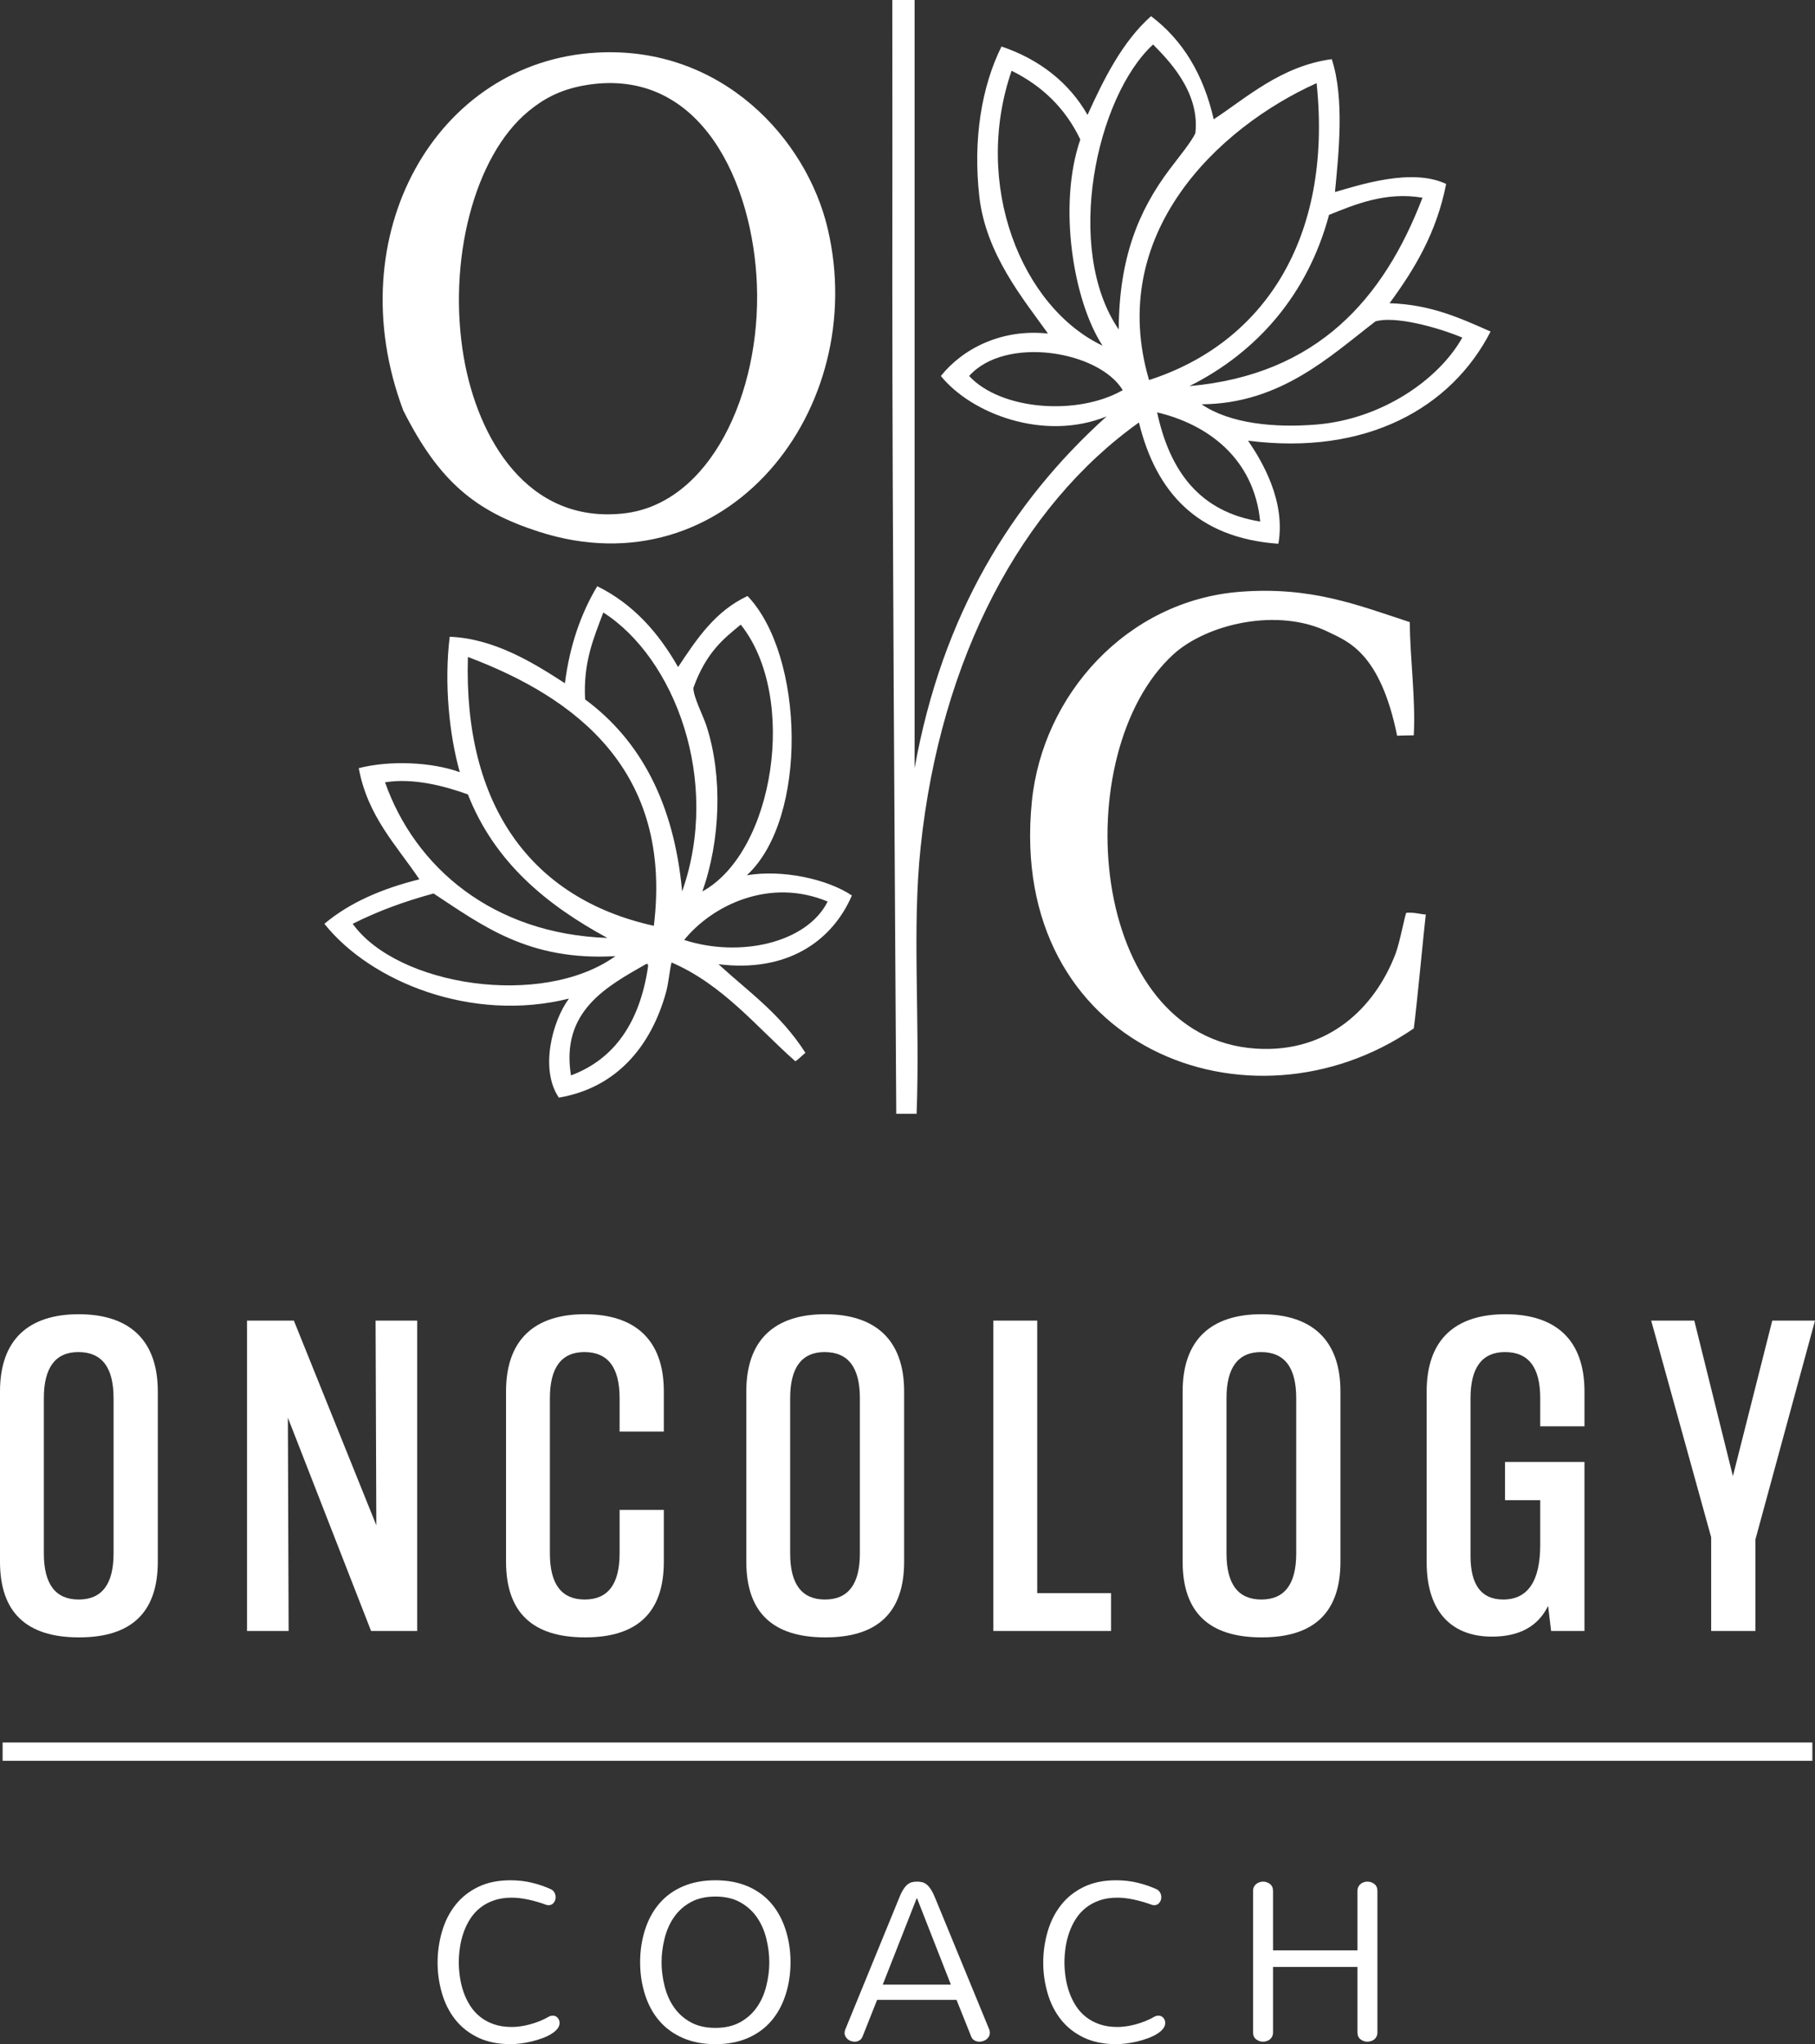 <?xml version="1.0" encoding="UTF-8" standalone="no"?>
<!-- Generator: Adobe Illustrator 13.0.1, SVG Export Plug-In . SVG Version: 6.00 Build 14948)  -->

<svg
   xmlns:dc="http://purl.org/dc/elements/1.1/"
   xmlns:cc="http://creativecommons.org/ns#"
   xmlns:rdf="http://www.w3.org/1999/02/22-rdf-syntax-ns#"
   xmlns:svg="http://www.w3.org/2000/svg"
   xmlns="http://www.w3.org/2000/svg"
   xmlns:sodipodi="http://sodipodi.sourceforge.net/DTD/sodipodi-0.dtd"
   xmlns:inkscape="http://www.inkscape.org/namespaces/inkscape"
   version="1.1"
   id="Capa_1"
   x="0px"
   y="0px"
   width="882.699px"
   height="994px"
   viewBox="0 0 882.699 994"
   xml:space="preserve"
   sodipodi:docname="Oncology Coach Vertical Negativo.svg"
   inkscape:version="0.92.0 r15299"><rect x="0" y="0" width="882.699" height="994" fill="#333333" stroke="none"/><defs
     id="defs47" /><sodipodi:namedview
     pagecolor="#ffffff"
     bordercolor="#666666"
     borderopacity="1"
     objecttolerance="10"
     gridtolerance="10"
     guidetolerance="10"
     inkscape:pageopacity="0"
     inkscape:pageshadow="2"
     inkscape:window-width="1920"
     inkscape:window-height="1137"
     id="namedview45"
     showgrid="false"
     inkscape:zoom="0.23742455"
     inkscape:cx="-146.2056"
     inkscape:cy="497"
     inkscape:window-x="1192"
     inkscape:window-y="573"
     inkscape:window-maximized="1"
     inkscape:current-layer="Capa_1" /><g
     id="g10"
     style="fill:#ffffff"><path
       fill-rule="evenodd"
       fill="#3D4E99"
       d="M444.796,0.007c0.009,123.871-0.017,252.911,0,373.512   c13.483-74.651,47.024-129.244,93.377-171.028c-30.476,12.313-65.755-1.321-80.599-19.659   c10.488-13.122,29.315-23.079,52.096-20.643c-12.07-16.887-30.27-38.656-33.421-66.839c-3.099-27.731,1.174-53.311,10.812-72.737   c18.388,6.187,32.946,17.597,41.842,33.275c7.896-17.429,16.987-35.714,30.896-48.018C575.127,19.412,585.29,36.114,590.27,58   c15.413-10,32.573-25.891,57.41-29.232c6.309,19.208,3.315,46.212,1.564,64.617c11.615-3.326,37.373-11.908,54.062-3.932   c-4.664,23.841-15.448,41.562-27.522,57.993c20.326,0.644,34.57,7.367,49.147,13.763c-19.106,37.237-60.526,60.448-117.952,53.077   c6.925,10.14,18.354,29.447,14.744,50.129c-39.462-2.804-59.481-25.049-67.822-58.975   c-57.128,40.683-96.434,114.434-106.157,206.416c-4.279,40.489-0.235,83.373-1.967,129.745c-3.275,0-6.61,0-9.896,0   c-0.731-125.946-1.911-284.706-1.911-403.001c0-41.938,0.077-90.586,0-138.599L444.796,0.007z M568.644,82.574   c4.276-5.711,11.14-14.023,12.713-17.902c2.284-20.249-13.595-35.903-20.573-43.041c-27.648,25.468-43.548,99.378-16.712,138.594   C544.235,125.419,553.735,102.486,568.644,82.574z M536.208,168.088c-14.329-21.852-21.788-68.439-10.813-100.259   c-7.198-15.081-18.492-26.065-33.42-33.42C472.846,89.986,496.906,149.414,536.208,168.088z M558.816,184.797   c55.789-17.961,89.097-68.781,81.583-143.508c-0.058-0.569-0.012-0.478-0.129-0.847   C592.055,62.216,538.002,113.911,558.816,184.797z M646.354,104.508c-10.388,38.758-35.112,66.86-67.882,83.238   c62.281-5.541,94.548-42.568,113.332-91.603C673.977,93.105,658.87,99.419,646.354,104.508z M668.904,156.293   c-21.857,16.751-46.122,40.067-84.532,40.299c13.855,9.483,35.628,11.528,56.027,9.83c31.399-2.615,59.209-21.622,70.77-42.267   C698.478,158.892,678.196,153.52,668.904,156.293z M471.334,182.833c15.455,16.718,52.9,19.412,74.702,6.88   C534.317,170.474,488.801,163.167,471.334,182.833z M562.748,200.525c6.118,28.282,20.436,48.37,50.129,53.079   C609.846,222.875,587.404,206.353,562.748,200.525z"
       id="path2"
       style="fill:#ffffff" /><path
       fill-rule="evenodd"
       fill="#3D4E99"
       d="M196.103,199.542c-31.926-85.046,15.976-169.779,94.362-173.979   c60.705-3.252,101.787,42.077,112.052,85.515c20.802,88.003-49.379,176.864-140.558,147.439   C231.398,248.655,213.604,234.369,196.103,199.542z M257.044,54.069c-26.584,21.855-39.565,73.237-31.454,119.917   c6.821,39.243,30.937,80.817,77.65,75.686c42.122-4.627,66.852-58.401,64.873-111.072c-1.846-49.227-26.914-106.046-82.564-97.31   C271.9,43.433,263.548,48.72,257.044,54.069z"
       id="path4"
       style="fill:#ffffff" /><path
       fill-rule="evenodd"
       fill="#3D4E99"
       d="M329.781,324.375c9.288-14.055,18.155-27.236,33.765-34.563   c27.749,28.96,29.605,108.313-0.347,135.802c17.122-2.896,38.998,1.7,51.113,9.83c-9.731,22.481-31.768,37.552-64.872,33.42   c14.51,13.353,29.977,23.917,42.267,43.085c-1.307,0.986-3.604,3.44-4.916,4.096c-18.564-16.33-35.066-37.224-60.204-48.042   c-1.229,5.529-1.392,9.901-2.702,14.622c-7.192,25.851-23.784,46.311-52.098,51.112c-9.432-13.92-3.053-37.462,4.916-48.164   c-47.15,11.817-96.45-8.105-118.935-36.368c12.271-10.337,28.091-17.122,46.196-21.625c-11.193-16.653-25.14-30.558-29.487-54.061   c15.04-3.864,35.426-3.024,49.147,1.967c-5.112-18.014-7.701-43.152-4.916-65.855c21.514,0.834,40.499,12.527,56.029,22.606   c2.374-18.594,7.884-34.051,15.727-47.181C308.008,293.725,320.266,307.677,329.781,324.375z M284.566,340.101   c26.936,19.917,43.234,50.471,47.181,93.378c19.054-54.112-3.777-113.576-38.335-135.644   C288.754,310.212,283.568,322.067,284.566,340.101z M360.253,303.732c-7.7,6.39-16.662,12.982-23.048,30.78   c0.068,4.59,4.651,13.216,6.338,18.367c8.055,24.602,6.769,56.109-1.967,80.6C376.522,414.337,388.285,338.833,360.253,303.732z    M227.556,319.459c-2.171,71.967,30.568,117.519,90.43,130.729C327.229,374.842,280.29,339.314,227.556,319.459z M227.556,386.297   c-11.023-3.975-26.245-8.134-40.3-5.896c14.604,41.409,52.43,73.726,108.122,75.685   C265.651,439.943,240.505,419.22,227.556,386.297z M332.729,457.069c27.298,8.828,59.776,1.344,69.787-18.676   C374.389,426.625,346.434,440.128,332.729,457.069z M210.847,434.462c-14.143,3.879-26.639,8.387-39.317,14.743   c21.663,30.237,92.174,41.266,127.782,15.727C257.221,467.376,234.773,450.179,210.847,434.462z M277.686,522.924   c21.728-8.087,33.52-26.599,37.427-52.509c0.245-2.075-0.396-1.779-1.058-1.55C295.291,479.603,272.595,491.603,277.686,522.924z"
       id="path6"
       style="fill:#ffffff" /><path
       fill-rule="evenodd"
       fill="#3D4E99"
       d="M685.608,302.51c0.155,17.571,2.911,37.519,1.967,55.043   c-3.58,0-6.781,0.188-8.102,0.188c-8.29-40.7-24.234-45.86-33.183-50.316c-24.697-12.307-59.479-4.004-75.685,10.812   c-51.923,47.472-42.122,186.381,40.3,191.671c35.248,2.262,57.892-20.111,67.822-46.197c2.158-5.667,4.682-19.753,5.267-19.86   c3.96-0.376,8.667,1.132,9.423,0.755c-0.944,7.914-4.446,45.434-5.843,55.474c-79.66,54.794-197.579,9.415-185.773-110.089   c5.16-52.237,46.367-97.954,101.24-102.223C637.592,285.076,660.2,294.195,685.608,302.51z"
       id="path8"
       style="fill:#ffffff" /></g><g
     id="g28"
     style="fill:#ffffff"><path
       fill="#3D4E99"
       d="M0,676.612c0-25.338,14.037-37.552,38.281-37.552c24.245,0,38.464,12.214,38.464,37.552v82.762   c0,24.609-12.761,36.824-38.283,36.824C12.76,796.198,0,783.983,0,759.374V676.612z M55.234,679.894   c0-14.948-5.651-22.423-17.135-22.423c-11.121,0-16.772,7.475-16.772,22.423v75.469c0,14.948,5.651,22.424,16.954,22.424   c11.302,0,16.953-7.476,16.953-22.424V679.894z"
       id="path12"
       style="fill:#ffffff" /><path
       fill="#3D4E99"
       d="M202.896,793.097h-22.424l-40.469-103.724l0.363,103.724h-20.23V642.16h22.783l40.104,99.531l-0.363-99.531   h20.235V793.097z"
       id="path14"
       style="fill:#ffffff" /><path
       fill="#3D4E99"
       d="M301.336,734.217h21.511v25.156c0,24.609-12.761,36.824-38.282,36.824   c-25.704,0-38.463-12.215-38.463-36.824v-82.762c0-25.338,14.039-37.552,38.281-37.552c24.245,0,38.464,12.214,38.464,37.552   v19.507h-21.511v-16.225c0-14.948-5.651-22.423-17.135-22.423c-11.117,0-16.769,7.475-16.769,22.423v75.469   c0,14.948,5.651,22.424,16.95,22.424c11.302,0,16.953-7.476,16.953-22.424V734.217z"
       id="path16"
       style="fill:#ffffff" /><path
       fill="#3D4E99"
       d="M362.953,676.612c0-25.338,14.037-37.552,38.283-37.552c24.243,0,38.478,12.214,38.478,37.552v82.762   c0,24.609-12.774,36.824-38.297,36.824c-25.704,0-38.464-12.215-38.464-36.824V676.612z M418.189,679.894   c0-14.948-5.653-22.423-17.139-22.423c-11.117,0-16.768,7.475-16.768,22.423v75.469c0,14.948,5.65,22.424,16.953,22.424   c11.3,0,16.953-7.476,16.953-22.424V679.894z"
       id="path18"
       style="fill:#ffffff" /><path
       fill="#3D4E99"
       d="M540.344,793.097h-57.238V642.16h21.329v132.526h35.909V793.097z"
       id="path20"
       style="fill:#ffffff" /><path
       fill="#3D4E99"
       d="M575.163,676.612c0-25.338,14.036-37.552,38.282-37.552c24.245,0,38.464,12.214,38.464,37.552v82.762   c0,24.609-12.762,36.824-38.28,36.824c-25.708,0-38.466-12.215-38.466-36.824V676.612z M630.397,679.894   c0-14.948-5.65-22.423-17.133-22.423c-11.121,0-16.774,7.475-16.774,22.423v75.469c0,14.948,5.653,22.424,16.955,22.424   s16.952-7.476,16.952-22.424V679.894z"
       id="path22"
       style="fill:#ffffff" /><path
       fill="#3D4E99"
       d="M770.584,793.097h-16.227l-1.455-12.214c-4.923,10.027-14.037,14.948-27.345,14.948   c-18.958,0-31.721-11.484-31.721-36.094v-83.126c0-25.338,14.039-37.552,38.282-37.552c24.246,0,38.465,12.214,38.465,37.552   v16.955H749.07v-13.673c0-14.948-5.646-22.423-17.134-22.423c-11.118,0-16.771,7.475-16.771,22.423v76.744   c0,14.037,5.287,21.148,15.86,21.148c12.029,0,18.044-8.934,18.044-26.615v-21.693h-17.134v-18.594h38.647V793.097z"
       id="path24"
       style="fill:#ffffff" /><path
       fill="#3D4E99"
       d="M853.713,793.097h-21.512v-45.572L803.035,642.16h20.963l18.775,75.651l19.141-75.651h20.785   l-28.986,106.458V793.097z"
       id="path26"
       style="fill:#ffffff" /></g><g
     id="g40"
     style="fill:#ffffff"><path
       fill="#3D4E99"
       d="M212.812,954.372c0-5.168,0.717-10.216,2.156-15.148c1.436-4.93,3.62-9.241,6.549-12.934   c2.931-3.695,6.615-6.614,11.053-8.763c4.438-2.146,9.662-3.221,15.665-3.221c3.713,0,7.208,0.401,10.481,1.2   c3.276,0.801,6.315,1.839,9.118,3.112c0.837,0.4,1.444,0.964,1.827,1.692c0.383,0.728,0.573,1.455,0.573,2.184   c0,1.019-0.31,1.929-0.926,2.73c-0.623,0.799-1.458,1.199-2.515,1.199c-0.436,0-0.853-0.073-1.254-0.219   c-2.876-1.055-5.758-1.892-8.651-2.51c-2.895-0.619-5.541-0.93-7.944-0.93c-3.272,0-6.175,0.438-8.703,1.312   c-2.531,0.874-4.751,2.064-6.662,3.574c-1.91,1.511-3.527,3.292-4.856,5.351c-1.326,2.055-2.41,4.275-3.249,6.658   c-0.837,2.384-1.437,4.84-1.801,7.369s-0.546,4.94-0.546,7.232c0,2.221,0.182,4.596,0.546,7.123   c0.364,2.531,0.964,4.985,1.801,7.37c0.839,2.383,1.923,4.604,3.249,6.659c1.329,2.057,2.946,3.84,4.856,5.348   c1.911,1.512,4.131,2.703,6.662,3.576c2.528,0.873,5.431,1.311,8.703,1.311c1.239,0,2.596-0.101,4.068-0.301   c1.477-0.199,2.994-0.509,4.56-0.928c1.563-0.418,3.136-0.937,4.719-1.556c1.585-0.618,3.121-1.365,4.614-2.237   c0.328-0.182,0.665-0.309,1.012-0.383c0.342-0.072,0.661-0.109,0.953-0.109c0.944,0,1.73,0.355,2.345,1.064   c0.621,0.709,0.931,1.539,0.931,2.483c0,1.058-0.382,2.04-1.144,2.948c-0.768,0.91-1.786,1.746-3.059,2.51   c-1.275,0.766-2.739,1.447-4.396,2.047c-1.656,0.602-3.357,1.109-5.104,1.529c-1.748,0.418-3.505,0.736-5.267,0.955   c-1.766,0.219-3.376,0.328-4.83,0.328c-6.078,0-11.346-1.064-15.804-3.193s-8.151-5.031-11.082-8.707   c-2.93-3.675-5.103-7.959-6.521-12.855C213.521,964.352,212.812,959.393,212.812,954.372z"
       id="path30"
       style="fill:#ffffff" /><path
       fill="#3D4E99"
       d="M311.313,954.154c0-5.567,0.802-10.845,2.401-15.831c1.602-4.984,3.948-9.26,7.042-12.826   c3.093-3.568,6.925-6.324,11.491-8.271c4.569-1.946,9.796-2.92,15.691-2.92c5.895,0,11.12,0.974,15.667,2.92   c4.549,1.946,8.361,4.702,11.438,8.271c3.073,3.566,5.411,7.842,7.01,12.826c1.606,4.986,2.405,10.264,2.405,15.831   s-0.799,10.844-2.405,15.829c-1.599,4.986-3.937,9.251-7.01,12.8c-3.076,3.547-6.889,6.304-11.438,8.271   c-4.547,1.963-9.772,2.947-15.667,2.947c-5.896,0-11.122-0.984-15.691-2.947c-4.566-1.967-8.398-4.724-11.491-8.271   c-3.094-3.549-5.44-7.813-7.042-12.8C312.115,964.998,311.313,959.721,311.313,954.154z M321.739,954.154   c0,3.784,0.49,7.651,1.473,11.6c0.982,3.946,2.529,7.423,4.641,10.425c2.11,3.002,4.821,5.404,8.135,7.205   c3.31,1.801,7.296,2.702,11.952,2.702c4.625,0,8.591-0.901,11.901-2.702c3.312-1.801,6.032-4.203,8.158-7.205   c2.13-3.002,3.686-6.479,4.668-10.425c0.985-3.948,1.475-7.815,1.475-11.6c0-3.747-0.489-7.597-1.475-11.546   c-0.982-3.947-2.538-7.432-4.668-10.451c-2.126-3.021-4.847-5.432-8.158-7.235c-3.311-1.8-7.276-2.7-11.901-2.7   c-4.656,0-8.643,0.9-11.952,2.7c-3.313,1.804-6.024,4.214-8.135,7.235c-2.111,3.02-3.658,6.504-4.641,10.451   C322.229,946.557,321.739,950.407,321.739,954.154z"
       id="path32"
       style="fill:#ffffff" /><path
       fill="#3D4E99"
       d="M481.123,986.904c0.183,0.619,0.274,1.129,0.274,1.53c0,0.652-0.149,1.254-0.437,1.799   c-0.294,0.546-0.684,1.012-1.174,1.393c-0.49,0.382-1.05,0.672-1.668,0.875c-0.614,0.199-1.236,0.299-1.854,0.299   c-0.873,0-1.694-0.227-2.457-0.682s-1.31-1.191-1.636-2.211l-6.986-17.467h-38.608l-6.934,17.467   c-0.364,1.055-0.908,1.801-1.639,2.237c-0.726,0.438-1.506,0.655-2.345,0.655c-0.621,0-1.221-0.1-1.801-0.299   c-0.586-0.203-1.1-0.493-1.559-0.875c-0.455-0.381-0.826-0.836-1.115-1.363c-0.294-0.528-0.438-1.101-0.438-1.721   c0-0.473,0.11-1.019,0.328-1.638l25.981-63.427c0.69-1.818,1.381-3.293,2.076-4.422c0.688-1.128,1.389-1.991,2.098-2.593   c0.711-0.6,1.458-1.001,2.238-1.202c0.783-0.199,1.632-0.299,2.54-0.299c0.913,0,1.761,0.1,2.544,0.299   c0.785,0.201,1.539,0.611,2.271,1.229c0.728,0.62,1.428,1.484,2.102,2.594c0.677,1.11,1.378,2.576,2.104,4.395L481.123,986.904z    M445.848,922.987l-16.545,42.084h33.151l-16.497-42.084H445.848z"
       id="path34"
       style="fill:#ffffff" /><path
       fill="#3D4E99"
       d="M507.357,954.372c0-5.168,0.719-10.216,2.158-15.148c1.436-4.93,3.619-9.241,6.548-12.934   c2.928-3.695,6.612-6.614,11.052-8.763c4.44-2.146,9.664-3.221,15.668-3.221c3.713,0,7.205,0.401,10.48,1.2   c3.276,0.801,6.313,1.839,9.116,3.112c0.835,0.4,1.446,0.964,1.827,1.692c0.385,0.728,0.572,1.455,0.572,2.184   c0,1.019-0.308,1.929-0.925,2.73c-0.62,0.799-1.458,1.199-2.513,1.199c-0.435,0-0.856-0.073-1.254-0.219   c-2.878-1.055-5.76-1.892-8.652-2.51c-2.894-0.619-5.54-0.93-7.945-0.93c-3.273,0-6.174,0.438-8.703,1.312   c-2.531,0.874-4.749,2.064-6.659,3.574c-1.913,1.511-3.528,3.292-4.86,5.351c-1.329,2.055-2.41,4.275-3.245,6.658   c-0.84,2.384-1.439,4.84-1.804,7.369c-0.362,2.529-0.544,4.94-0.544,7.232c0,2.221,0.182,4.596,0.544,7.123   c0.364,2.531,0.964,4.985,1.804,7.37c0.835,2.383,1.916,4.604,3.245,6.659c1.332,2.057,2.947,3.84,4.86,5.348   c1.91,1.512,4.128,2.703,6.659,3.576c2.529,0.873,5.43,1.311,8.703,1.311c1.241,0,2.598-0.101,4.071-0.301   c1.473-0.199,2.989-0.509,4.555-0.928c1.565-0.418,3.14-0.937,4.721-1.556c1.585-0.618,3.122-1.365,4.615-2.237   c0.324-0.182,0.66-0.309,1.01-0.383c0.344-0.072,0.663-0.109,0.954-0.109c0.945,0,1.728,0.355,2.348,1.064   c0.618,0.709,0.928,1.539,0.928,2.483c0,1.058-0.383,2.04-1.147,2.948c-0.765,0.91-1.78,1.746-3.055,2.51   c-1.273,0.766-2.741,1.447-4.396,2.047c-1.654,0.602-3.357,1.109-5.103,1.529c-1.747,0.418-3.505,0.736-5.271,0.955   c-1.765,0.219-3.374,0.328-4.826,0.328c-6.08,0-11.348-1.064-15.805-3.193c-4.458-2.129-8.154-5.031-11.08-8.707   c-2.931-3.675-5.104-7.959-6.522-12.855C508.069,964.352,507.357,959.393,507.357,954.372z"
       id="path36"
       style="fill:#ffffff" /><path
       fill="#3D4E99"
       d="M660.174,919.546c0-0.765,0.136-1.427,0.408-1.993c0.271-0.563,0.636-1.037,1.09-1.419   c0.457-0.382,0.974-0.673,1.557-0.874c0.585-0.199,1.183-0.299,1.803-0.299c1.239,0,2.355,0.383,3.356,1.146   c1.002,0.765,1.5,1.911,1.5,3.439v68.666c0,0.766-0.134,1.44-0.406,2.021c-0.277,0.584-0.648,1.064-1.122,1.447   c-0.474,0.382-1.001,0.664-1.58,0.846c-0.582,0.183-1.186,0.273-1.802,0.273c-1.199,0-2.305-0.383-3.306-1.146   c-0.998-0.764-1.498-1.911-1.498-3.44v-31.767h-41.047v31.767c0,0.766-0.138,1.44-0.412,2.021   c-0.272,0.584-0.646,1.064-1.117,1.447c-0.475,0.382-1.003,0.664-1.583,0.846c-0.583,0.183-1.183,0.273-1.801,0.273   c-1.202,0-2.303-0.383-3.302-1.146c-1.003-0.764-1.503-1.911-1.503-3.44v-68.666c0-0.765,0.137-1.427,0.407-1.993   c0.275-0.563,0.648-1.037,1.124-1.419c0.47-0.382,0.998-0.673,1.58-0.874c0.581-0.199,1.183-0.299,1.801-0.299   c1.2,0,2.301,0.383,3.304,1.146c0.999,0.765,1.502,1.911,1.502,3.439v28.82h41.047V919.546z"
       id="path38"
       style="fill:#ffffff" /></g><rect
     x="1.275"
     y="847.302"
     fill-rule="evenodd"
     fill="#3D4E99"
     width="880.148"
     height="8.924"
     id="rect42"
     style="fill:#ffffff" /></svg>